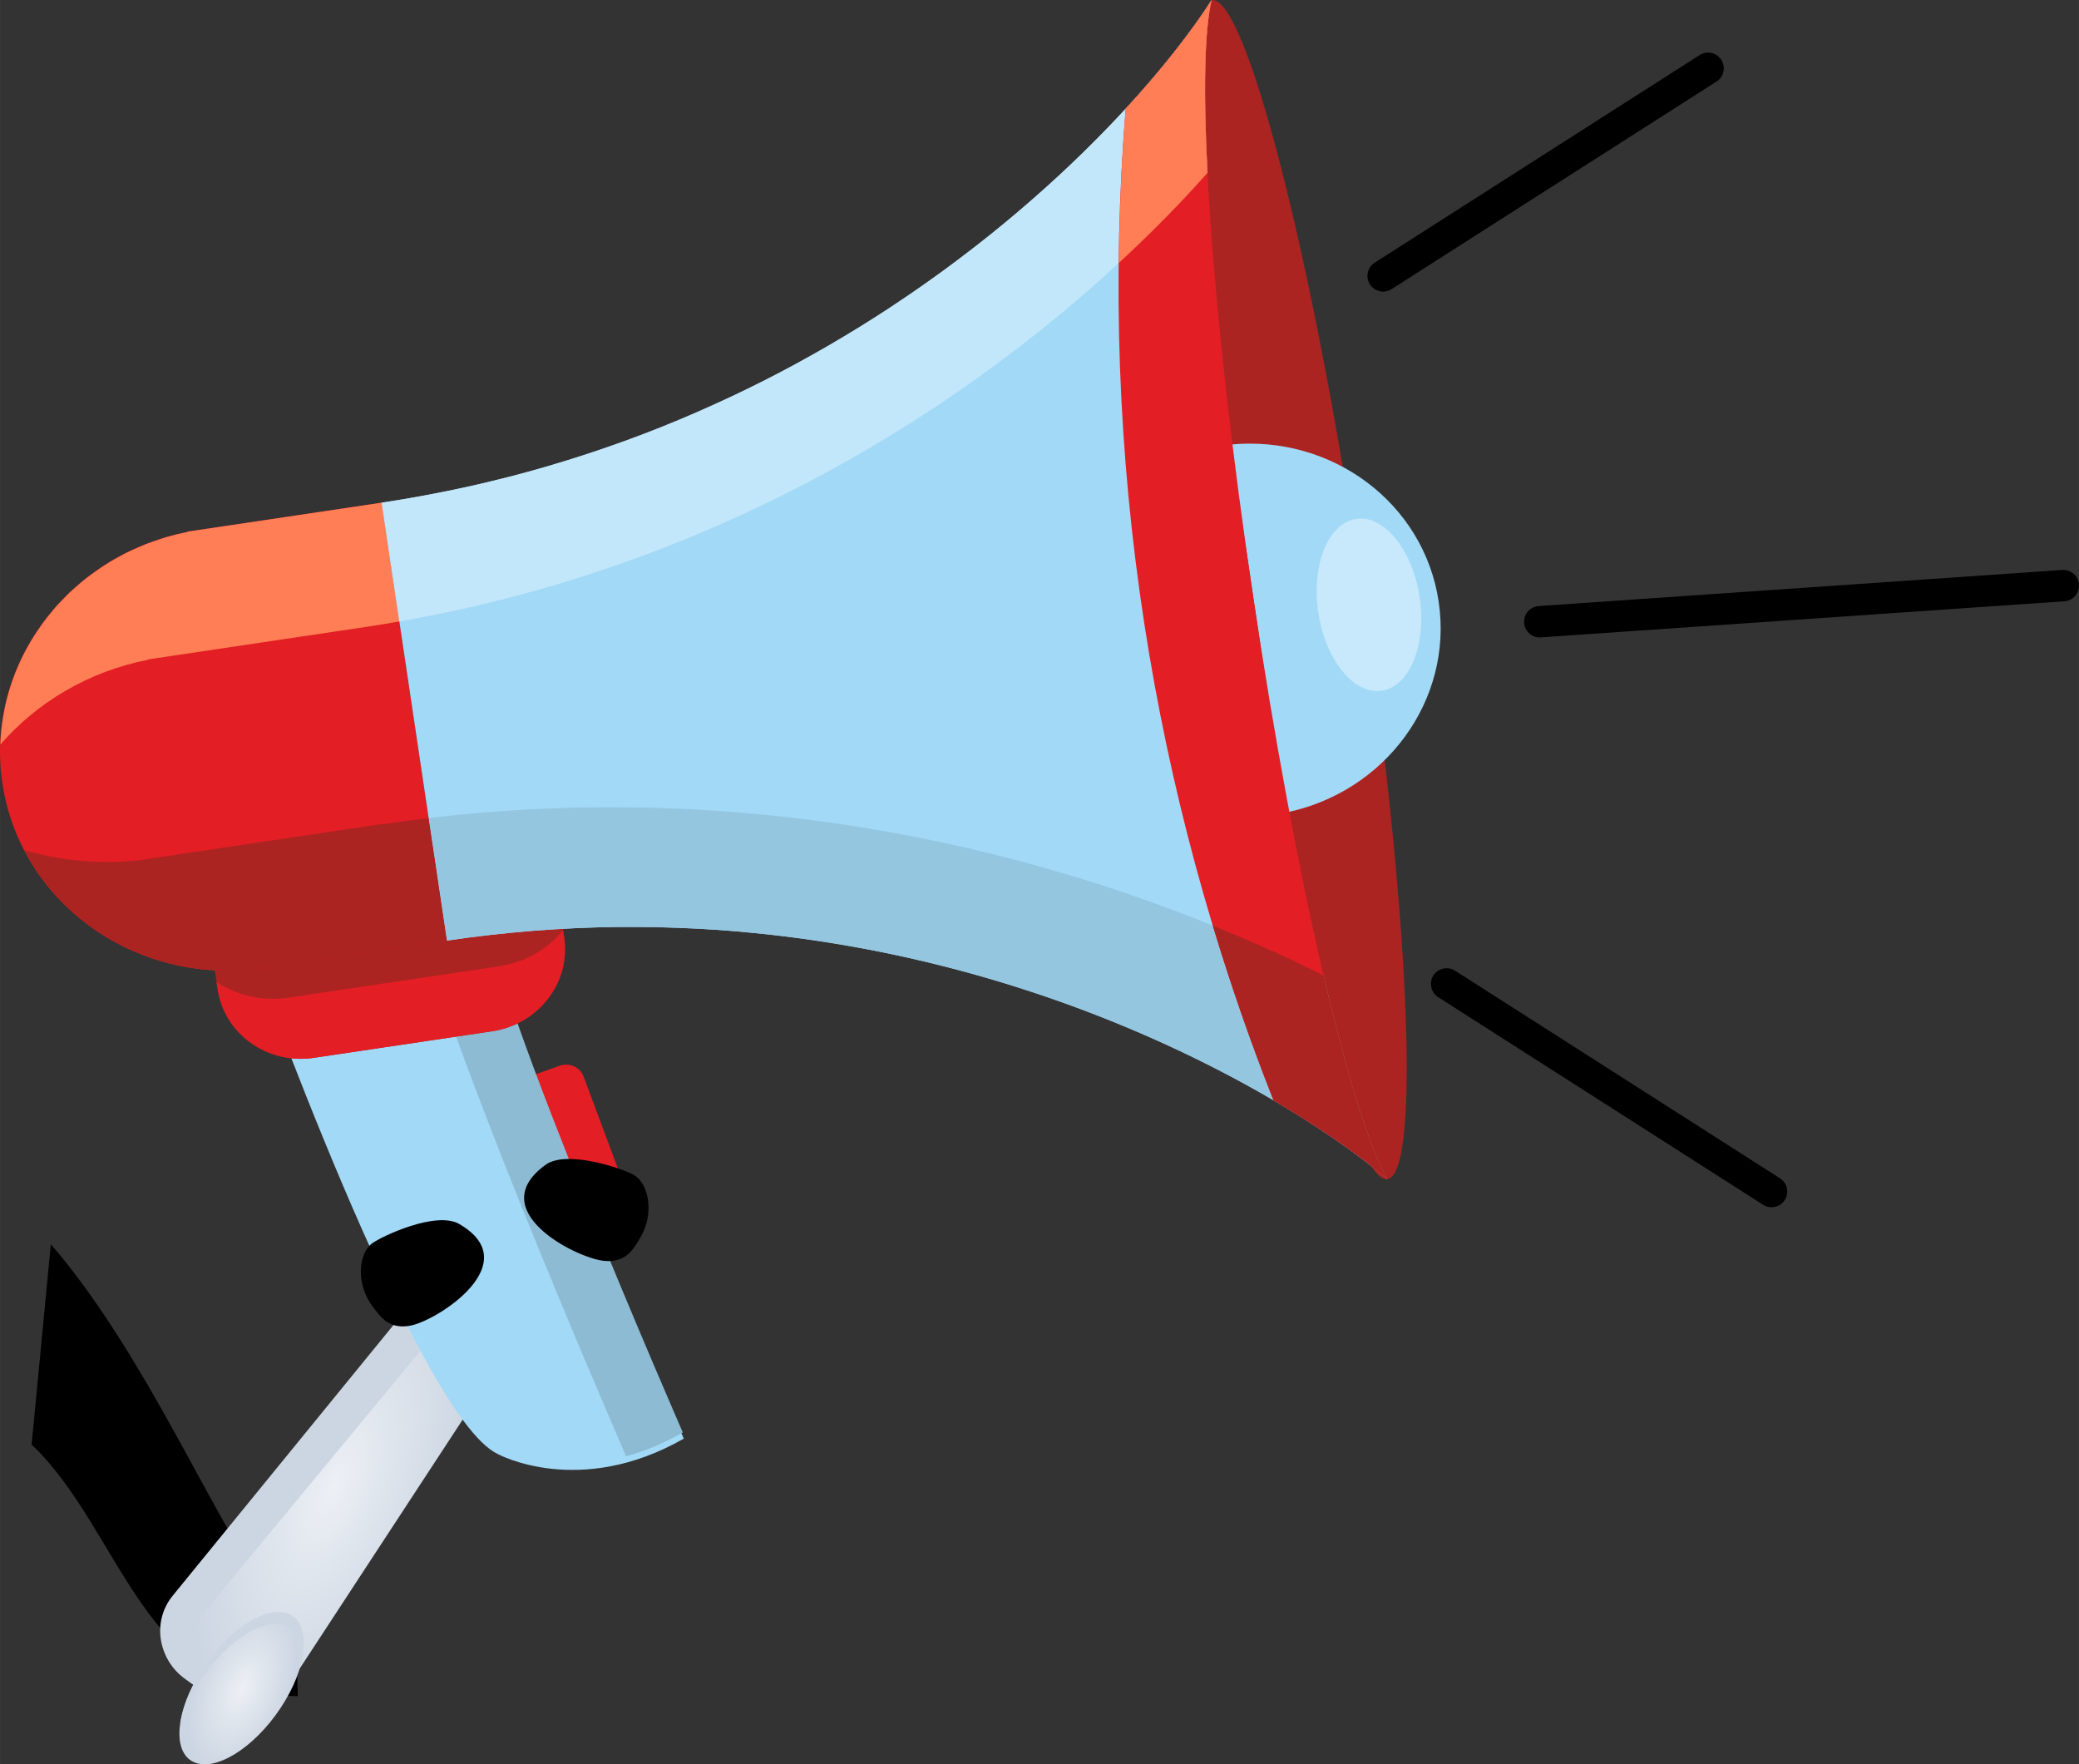 <?xml version="1.0" encoding="UTF-8"?>
<!DOCTYPE svg PUBLIC "-//W3C//DTD SVG 1.1//EN" "http://www.w3.org/Graphics/SVG/1.1/DTD/svg11.dtd">
<!-- Creator: CorelDRAW 2019 (64-Bit) -->
<svg xmlns="http://www.w3.org/2000/svg" xml:space="preserve" width="33.103mm" height="28.09mm" version="1.1" style="shape-rendering:geometricPrecision; text-rendering:geometricPrecision; image-rendering:optimizeQuality; fill-rule:evenodd; clip-rule:evenodd"
viewBox="0 0 934.47 792.97"
 xmlns:xlink="http://www.w3.org/1999/xlink"
 xmlns:xodm="http://www.corel.com/coreldraw/odm/2003">
 <rect x="0" y="0" width="934.47" height="792.97" fill="#333333" stroke="none"/>
 <defs>
  <style type="text/css">
   <![CDATA[
    .str0 {stroke:black;stroke-width:14.11;stroke-linecap:round;stroke-linejoin:round;stroke-miterlimit:22.926}
    .fil13 {fill:none}
    .fil0 {fill:black}
    .fil3 {fill:#CCD6E2}
    .fil4 {fill:#E31E24;fill-rule:nonzero}
    .fil7 {fill:#AB2421;fill-rule:nonzero}
    .fil12 {fill:#C8E8FB;fill-rule:nonzero}
    .fil9 {fill:#C2E6FA;fill-rule:nonzero}
    .fil5 {fill:#A2D9F7;fill-rule:nonzero}
    .fil11 {fill:#94C6E0;fill-rule:nonzero}
    .fil6 {fill:#8CBBD3;fill-rule:nonzero}
    .fil10 {fill:#055589;fill-rule:nonzero}
    .fil8 {fill:#FF7E55;fill-rule:nonzero}
    .fil2 {fill:url(#id0)}
    .fil1 {fill:url(#id1)}
   ]]>
  </style>
  <radialGradient id="id0" gradientUnits="userSpaceOnUse" gradientTransform="matrix(0.613 0.259 -0.483 1.142 409 -136)" cx="108.59" cy="758.97" r="31.28" fx="108.59" fy="758.97">
   <stop offset="0" style="stop-opacity:1; stop-color:#EDF0F5"/>
   <stop offset="1" style="stop-opacity:1; stop-color:#CCD6E2"/>
  </radialGradient>
  <radialGradient id="id1" gradientUnits="userSpaceOnUse" gradientTransform="matrix(0.525 0.222 -0.49 1.157 399 -139)" xlink:href="#id0" cx="150.09" cy="668.88" r="86.73" fx="150.09" fy="668.88">
  </radialGradient>
 </defs>
 <g id="Слой_x0020_1">
  <g id="_1956894906816">
   <path class="fil0" d="M22.84 559.22c51.48,59.33 87.03,159.49 110.17,167.09l0.82 35.98c-68.91,0.15 -79.75,-75.35 -119.62,-113.02l8.63 -90.05z"/>
   <ellipse class="fil0" transform="matrix(0.497 0.211 0.212 -0.502 219.521 578.92)" rx="42.94" ry="38.9"/>
   <path class="fil1" d="M197.7 570.32c9.09,15.26 21.41,24.25 37.01,26.87l-104.39 159.43c-7.84,11.97 -24.78,14.18 -36.36,5.77l-10.98 -7.97c-11.58,-8.41 -14.82,-25.27 -5.77,-36.36l120.5 -147.73z"/>
   <path class="fil2" d="M86.77 791.81c-9.65,-4.84 -7.69,-23.47 4.36,-41.61 12.05,-18.14 29.64,-28.92 39.29,-24.08 9.65,4.84 7.69,23.47 -4.36,41.61 -12.05,18.14 -29.64,28.92 -39.29,24.08z"/>
   <path class="fil3" d="M99.98 743c10.42,-10.44 22.06,-15.6 29.28,-12.01 5.02,2.5 6.93,8.73 5.91,16.7 2.75,-10.48 1.25,-19.05 -4.85,-22.08 -7.33,-3.64 -19.21,1.72 -29.75,12.48 -3.35,3.41 -6.56,7.37 -9.45,11.75 -0.95,1.44 -1.83,2.88 -2.65,4.32 -0.8,1.4 -1.54,2.79 -2.22,4.18 -2.85,5.83 -4.62,11.47 -5.24,16.44 1.27,-4.84 3.45,-10.09 6.49,-15.39 0.65,-1.13 1.33,-2.25 2.06,-3.38 0.17,-0.26 0.34,-0.52 0.51,-0.78 3.02,-4.59 6.4,-8.71 9.91,-12.22z"/>
   <path class="fil3" d="M75.38 744.45l132.87 -160.6c-3.97,-3.79 -7.03,-8.96 -10.21,-14.3l-120.5 147.73c-6.4,7.84 -6.65,18.58 -2.15,27.16z"/>
   <g>
    <path class="fil4" d="M242.74 546.02c1.59,4.24 6.43,6.41 10.85,4.83l21.78 -7.79c4.4,-1.57 6.69,-6.29 5.1,-10.53l-18.15 -48.69c-1.58,-4.25 -6.44,-6.41 -10.83,-4.83l-21.79 7.77c-4.41,1.59 -6.69,6.3 -5.12,10.54l18.16 48.69z"/>
    <path class="fil5" d="M111.86 424.75c0,0 75.32,211.53 111.88,228.76 0,0 36.55,19.97 83.6,-6.93 0,0 -84.75,-193.84 -89.42,-236.64l-106.05 14.81z"/>
    <path class="fil6" d="M281.42 654.52c-12.5,-28.82 -80.86,-187.62 -93.64,-243.21l29.71 -4.15c4.67,42.8 89.42,236.64 89.42,236.64 -8.95,5.11 -17.5,8.53 -25.5,10.71z"/>
    <path class="fil7" d="M248.76 389.05l4.82 32.31c3,20.15 -11.47,39.01 -32.33,42.12l-80.23 11.96c-20.86,3.11 -40.2,-10.71 -43.21,-30.86l-4.82 -32.31 155.77 -23.23z"/>
    <path class="fil4" d="M129.51 448.41l94.87 -14.15c11.79,-1.76 21.81,-7.79 28.71,-16.18l0.49 3.28c3,20.15 -11.47,39.01 -32.33,42.12l-80.23 11.96c-20.86,3.11 -40.2,-10.71 -43.21,-30.86l-0.49 -3.27c9.06,6.01 20.4,8.86 32.18,7.1z"/>
    <path class="fil4" d="M113.49 435.7c-54.8,5.68 -104.56,-30.93 -112.43,-83.71 -7.87,-52.79 29.04,-102.32 83.12,-112.88l-0.02 -0.15 87.38 -13.03 29.34 196.74 -87.38 13.03 0 -0z"/>
    <path class="fil5" d="M544.6 0.03c-7.52,31.64 -0.38,140.26 18.68,268.1 19.05,127.73 43.89,233.64 60.31,261.81 -50.27,-42.93 -213.34,-138.41 -422.71,-107.19l-29.35 -196.82c209.43,-31.23 337.56,-170.19 373.07,-225.9z"/>
    <path class="fil7" d="M556.52 269.11c21.82,146.33 51.86,263.1 67.1,260.83 15.23,-2.27 9.9,-122.73 -11.92,-269.05 -21.82,-146.35 -51.87,-263.12 -67.1,-260.85 -3.31,0.49 -9.9,122.73 11.92,269.08z"/>
    <path class="fil8" d="M0.14 334.63l-0 -0.15c0.09,-2.44 0.3,-4.85 0.57,-7.25 0.06,-0.55 0.1,-1.1 0.18,-1.65 0.29,-2.27 0.69,-4.53 1.14,-6.76 0.12,-0.65 0.26,-1.29 0.4,-1.93 0.49,-2.18 1.04,-4.32 1.68,-6.44 0.2,-0.67 0.41,-1.34 0.63,-2 0.67,-2.09 1.39,-4.16 2.2,-6.19 0.25,-0.64 0.54,-1.27 0.81,-1.91 0.86,-2.04 1.75,-4.07 2.75,-6.05 0.25,-0.51 0.53,-0.99 0.8,-1.48 3.37,-6.44 7.45,-12.49 12.16,-18.09 0.46,-0.55 0.88,-1.13 1.35,-1.67 1.12,-1.28 2.33,-2.47 3.52,-3.7 0.92,-0.95 1.82,-1.93 2.79,-2.85 1.11,-1.07 2.29,-2.08 3.45,-3.09 1.14,-1 2.27,-1.99 3.46,-2.94 1.14,-0.92 2.31,-1.78 3.49,-2.65 1.32,-0.97 2.66,-1.91 4.02,-2.82 1.16,-0.77 2.34,-1.52 3.54,-2.25 1.48,-0.9 3,-1.76 4.53,-2.6 1.17,-0.64 2.35,-1.28 3.56,-1.87 1.67,-0.82 3.39,-1.59 5.12,-2.33 1.14,-0.49 2.28,-1 3.45,-1.46 1.98,-0.77 4.01,-1.44 6.05,-2.1 0.99,-0.32 1.96,-0.69 2.97,-0.98 3.09,-0.9 6.22,-1.68 9.43,-2.31l7.97 53.43 -7.99 -53.58 87.38 -13.03 7.96 53.38c-5.15,0.9 -10.35,1.76 -15.6,2.54l-71.75 10.7 -25.61 3.82 0.02 0.16c-26.85,5.25 -49.88,19.13 -66.42,38.1z"/>
    <path class="fil9" d="M171.53 225.93l0.03 -0.01c5.93,-0.88 11.77,-1.88 17.56,-2.93 1.78,-0.32 3.55,-0.67 5.32,-1.01 4.11,-0.79 8.21,-1.61 12.25,-2.48 1.85,-0.4 3.7,-0.8 5.54,-1.21 4.47,-1.01 8.88,-2.07 13.27,-3.17 1.16,-0.29 2.33,-0.55 3.49,-0.86 5.46,-1.41 10.85,-2.89 16.18,-4.43 1.41,-0.41 2.8,-0.84 4.21,-1.27 3.98,-1.19 7.92,-2.41 11.83,-3.66 1.74,-0.56 3.47,-1.13 5.2,-1.71 3.75,-1.25 7.47,-2.54 11.16,-3.85 1.47,-0.53 2.94,-1.03 4.4,-1.56 4.99,-1.84 9.94,-3.71 14.81,-5.65 0.82,-0.33 1.61,-0.67 2.42,-1 4.08,-1.65 8.12,-3.33 12.11,-5.05 1.6,-0.69 3.19,-1.4 4.77,-2.09 3.27,-1.45 6.51,-2.91 9.71,-4.4 1.56,-0.73 3.13,-1.45 4.68,-2.18 3.79,-1.8 7.53,-3.63 11.23,-5.49 0.79,-0.4 1.58,-0.78 2.37,-1.17 4.34,-2.21 8.62,-4.47 12.83,-6.74 1.48,-0.8 2.93,-1.61 4.39,-2.42 2.83,-1.56 5.64,-3.13 8.42,-4.72 1.61,-0.93 3.22,-1.85 4.8,-2.78 2.73,-1.6 5.42,-3.22 8.09,-4.84 1.39,-0.84 2.81,-1.69 4.18,-2.54 3.75,-2.33 7.45,-4.67 11.09,-7.04 1.45,-0.95 2.85,-1.9 4.29,-2.85 2.33,-1.55 4.65,-3.09 6.92,-4.65 1.69,-1.15 3.34,-2.31 5.01,-3.47 1.98,-1.39 3.94,-2.78 5.88,-4.17 1.67,-1.2 3.35,-2.39 4.97,-3.59 2.03,-1.48 4,-2.97 5.98,-4.46 2.8,-2.11 5.54,-4.21 8.25,-6.33 1.57,-1.23 3.16,-2.46 4.7,-3.69 1.83,-1.46 3.62,-2.92 5.41,-4.39 1.26,-1.03 2.52,-2.07 3.77,-3.1 1.84,-1.54 3.68,-3.07 5.48,-4.61 0.98,-0.83 1.93,-1.66 2.89,-2.49 6.6,-5.71 12.86,-11.36 18.77,-16.95 0.48,-0.46 0.97,-0.92 1.45,-1.37 1.99,-1.89 3.94,-3.77 5.85,-5.64 0.32,-0.31 0.63,-0.63 0.94,-0.94 26.71,-26.32 45.56,-50.31 56.14,-66.9 -3.19,13.45 -3.73,40.83 -1.84,77.64 -1.99,2.24 -4.01,4.49 -6.12,6.78 -64.41,69.95 -185.2,164.79 -357.14,194.85l-7.96 -53.38z"/>
    <path class="fil10" d="M645.43 264.09l-0.1 -0.06c-0.07,-0.4 -0.13,-0.78 -0.2,-1.17 0.11,0.41 0.21,0.82 0.3,1.23z"/>
    <path class="fil5" d="M553.09 199.8c45.61,-4.42 86.96,26.3 93.57,70.6 6.61,44.3 -23.98,85.75 -68.9,94.83l-24.67 -165.42z"/>
    <path class="fil7" d="M101.6 436.22c-2.35,-0.02 -4.69,-0.1 -7.02,-0.27 -0.88,-0.06 -1.76,-0.14 -2.63,-0.22 -2.38,-0.23 -4.73,-0.54 -7.06,-0.93 -0.67,-0.11 -1.37,-0.19 -2.04,-0.32 -5.99,-1.11 -11.8,-2.73 -17.4,-4.8 -0.77,-0.28 -1.52,-0.6 -2.27,-0.9 -1.99,-0.79 -3.95,-1.63 -5.88,-2.54 -0.88,-0.41 -1.76,-0.84 -2.63,-1.28 -1.84,-0.93 -3.63,-1.92 -5.39,-2.95 -0.78,-0.46 -1.58,-0.89 -2.36,-1.37 -2.39,-1.48 -4.73,-3.03 -6.98,-4.7 -0.63,-0.45 -1.2,-0.96 -1.81,-1.43 -1.63,-1.26 -3.24,-2.55 -4.79,-3.91 -0.93,-0.81 -1.82,-1.67 -2.72,-2.51 -1.17,-1.1 -2.32,-2.22 -3.43,-3.38 -0.91,-0.95 -1.82,-1.91 -2.7,-2.91 -1.03,-1.17 -2.04,-2.38 -3.01,-3.6 -0.82,-1.01 -1.66,-2 -2.42,-3.04 -1.48,-1.99 -2.89,-4.04 -4.21,-6.14 -0.72,-1.15 -1.38,-2.34 -2.05,-3.51 -0.65,-1.13 -1.28,-2.26 -1.88,-3.41 16.09,4.7 33.41,6.43 51.16,4.6l43.15 -6.43 65.99 -9.84 0.01 0.11c7.2,-1.07 14.34,-2 21.45,-2.83l8.2 55 -87.38 13.03c-3.18,0.33 -6.34,0.49 -9.48,0.53 -0.81,0.02 -1.6,-0.02 -2.41,-0.02z"/>
    <path class="fil11" d="M594.91 438.4c10.48,44.9 20.6,77.65 28.69,91.53 -25.93,-22.15 -81.95,-58.25 -158.8,-83.76 -0.4,-0.13 -0.8,-0.27 -1.21,-0.4 -3.3,-1.09 -6.64,-2.16 -10.02,-3.21 -0.48,-0.15 -0.96,-0.29 -1.44,-0.44 -9.88,-3.03 -20.07,-5.87 -30.57,-8.48 -1.35,-0.34 -2.69,-0.67 -4.04,-1 -2.88,-0.69 -5.78,-1.36 -8.7,-2.02 -1.7,-0.38 -3.41,-0.75 -5.12,-1.12 -2.84,-0.62 -5.67,-1.23 -8.55,-1.8 -1.9,-0.38 -3.84,-0.73 -5.76,-1.1 -4.67,-0.88 -9.38,-1.71 -14.15,-2.5 -2.4,-0.39 -4.79,-0.79 -7.21,-1.15 -2.52,-0.38 -5.06,-0.73 -7.6,-1.08 -2.55,-0.35 -5.1,-0.68 -7.67,-1 -2.47,-0.3 -4.93,-0.6 -7.42,-0.87 -3.05,-0.34 -6.12,-0.63 -9.22,-0.92 -2.22,-0.2 -4.43,-0.43 -6.66,-0.62 -4.7,-0.38 -9.44,-0.7 -14.21,-0.97 -2.13,-0.12 -4.29,-0.21 -6.44,-0.3 -3.27,-0.15 -6.56,-0.27 -9.87,-0.36 -2.24,-0.06 -4.5,-0.11 -6.75,-0.15 -3.55,-0.05 -7.12,-0.06 -10.71,-0.05 -1.93,0.01 -3.86,-0 -5.81,0.02 -5.36,0.08 -10.76,0.23 -16.21,0.47 -1.51,0.06 -3.06,0.17 -4.58,0.25 -4.18,0.21 -8.39,0.47 -12.62,0.78 -2.03,0.15 -4.08,0.32 -6.13,0.5 -3.97,0.34 -7.96,0.73 -11.97,1.15 -1.9,0.2 -3.79,0.39 -5.69,0.62 -5.74,0.67 -11.51,1.41 -17.33,2.28l-0.22 0.03 -8.21 -55.08c166.54,-19.64 307.98,23.92 402.23,70.73z"/>
    <path class="fil4" d="M544.6 0.03c-7.52,31.64 -0.38,140.26 18.68,268.1 19.05,127.73 43.89,233.64 60.31,261.81 -11.45,-9.78 -28.81,-22.29 -51.18,-35.4 -27.37,-69.29 -46.78,-141.11 -58.05,-214.17 -11.76,-76.3 -14.63,-153.97 -8.39,-231.52 17.57,-19.08 30.53,-36.12 38.62,-48.81z"/>
    <path class="fil8" d="M505.98 48.85c17.57,-19.08 30.53,-36.12 38.62,-48.81 -3.19,13.45 -3.73,40.83 -1.84,77.64 -1.99,2.24 -4.01,4.49 -6.12,6.78 -9.9,10.76 -21.16,22.1 -33.71,33.71 0.25,-23.09 1.2,-46.2 3.05,-69.31z"/>
    <path class="fil7" d="M623.62 529.93c-11.45,-9.78 -28.81,-22.28 -51.18,-35.39 -10.2,-25.84 -19.3,-52.03 -27.28,-78.51 17.78,7.2 34.4,14.74 49.77,22.37 10.47,44.9 20.6,77.65 28.69,91.53z"/>
    <path class="fil12" d="M592.54 275.23c3.18,21.32 15.96,37.1 28.54,35.22 12.59,-1.88 20.21,-20.69 17.03,-42.02 -3.18,-21.33 -15.96,-37.1 -28.55,-35.22 -12.58,1.88 -20.2,20.68 -17.02,42.02z"/>
   </g>
   <path class="fil0" d="M206.38 550.09c-10.35,-5.98 -35.12,5.63 -39.28,8.85 -6.02,4.67 -7.27,18.27 0.54,28.45 3.33,4.33 7.27,10.5 17.33,8.3 12.51,-2.74 51.58,-28.18 21.4,-45.6z"/>
   <path class="fil0" d="M245.2 523.52c9.68,-7.02 35.52,1.96 39.98,4.73 6.47,4.03 9.13,17.41 2.41,28.35 -2.86,4.66 -6.14,11.2 -16.37,10.05 -12.73,-1.43 -54.22,-22.68 -26.01,-43.13z"/>
   <line class="fil13 str0" x1="621.7" y1="124" x2="767.76" y2= "30.69" />
   <line class="fil13 str0" x1="692.09" y1="279.43" x2="927.41" y2= "263.2" />
   <line class="fil13 str0" x1="650.22" y1="442.21" x2="796.28" y2= "535.53" />
  </g>
 </g>
</svg>
